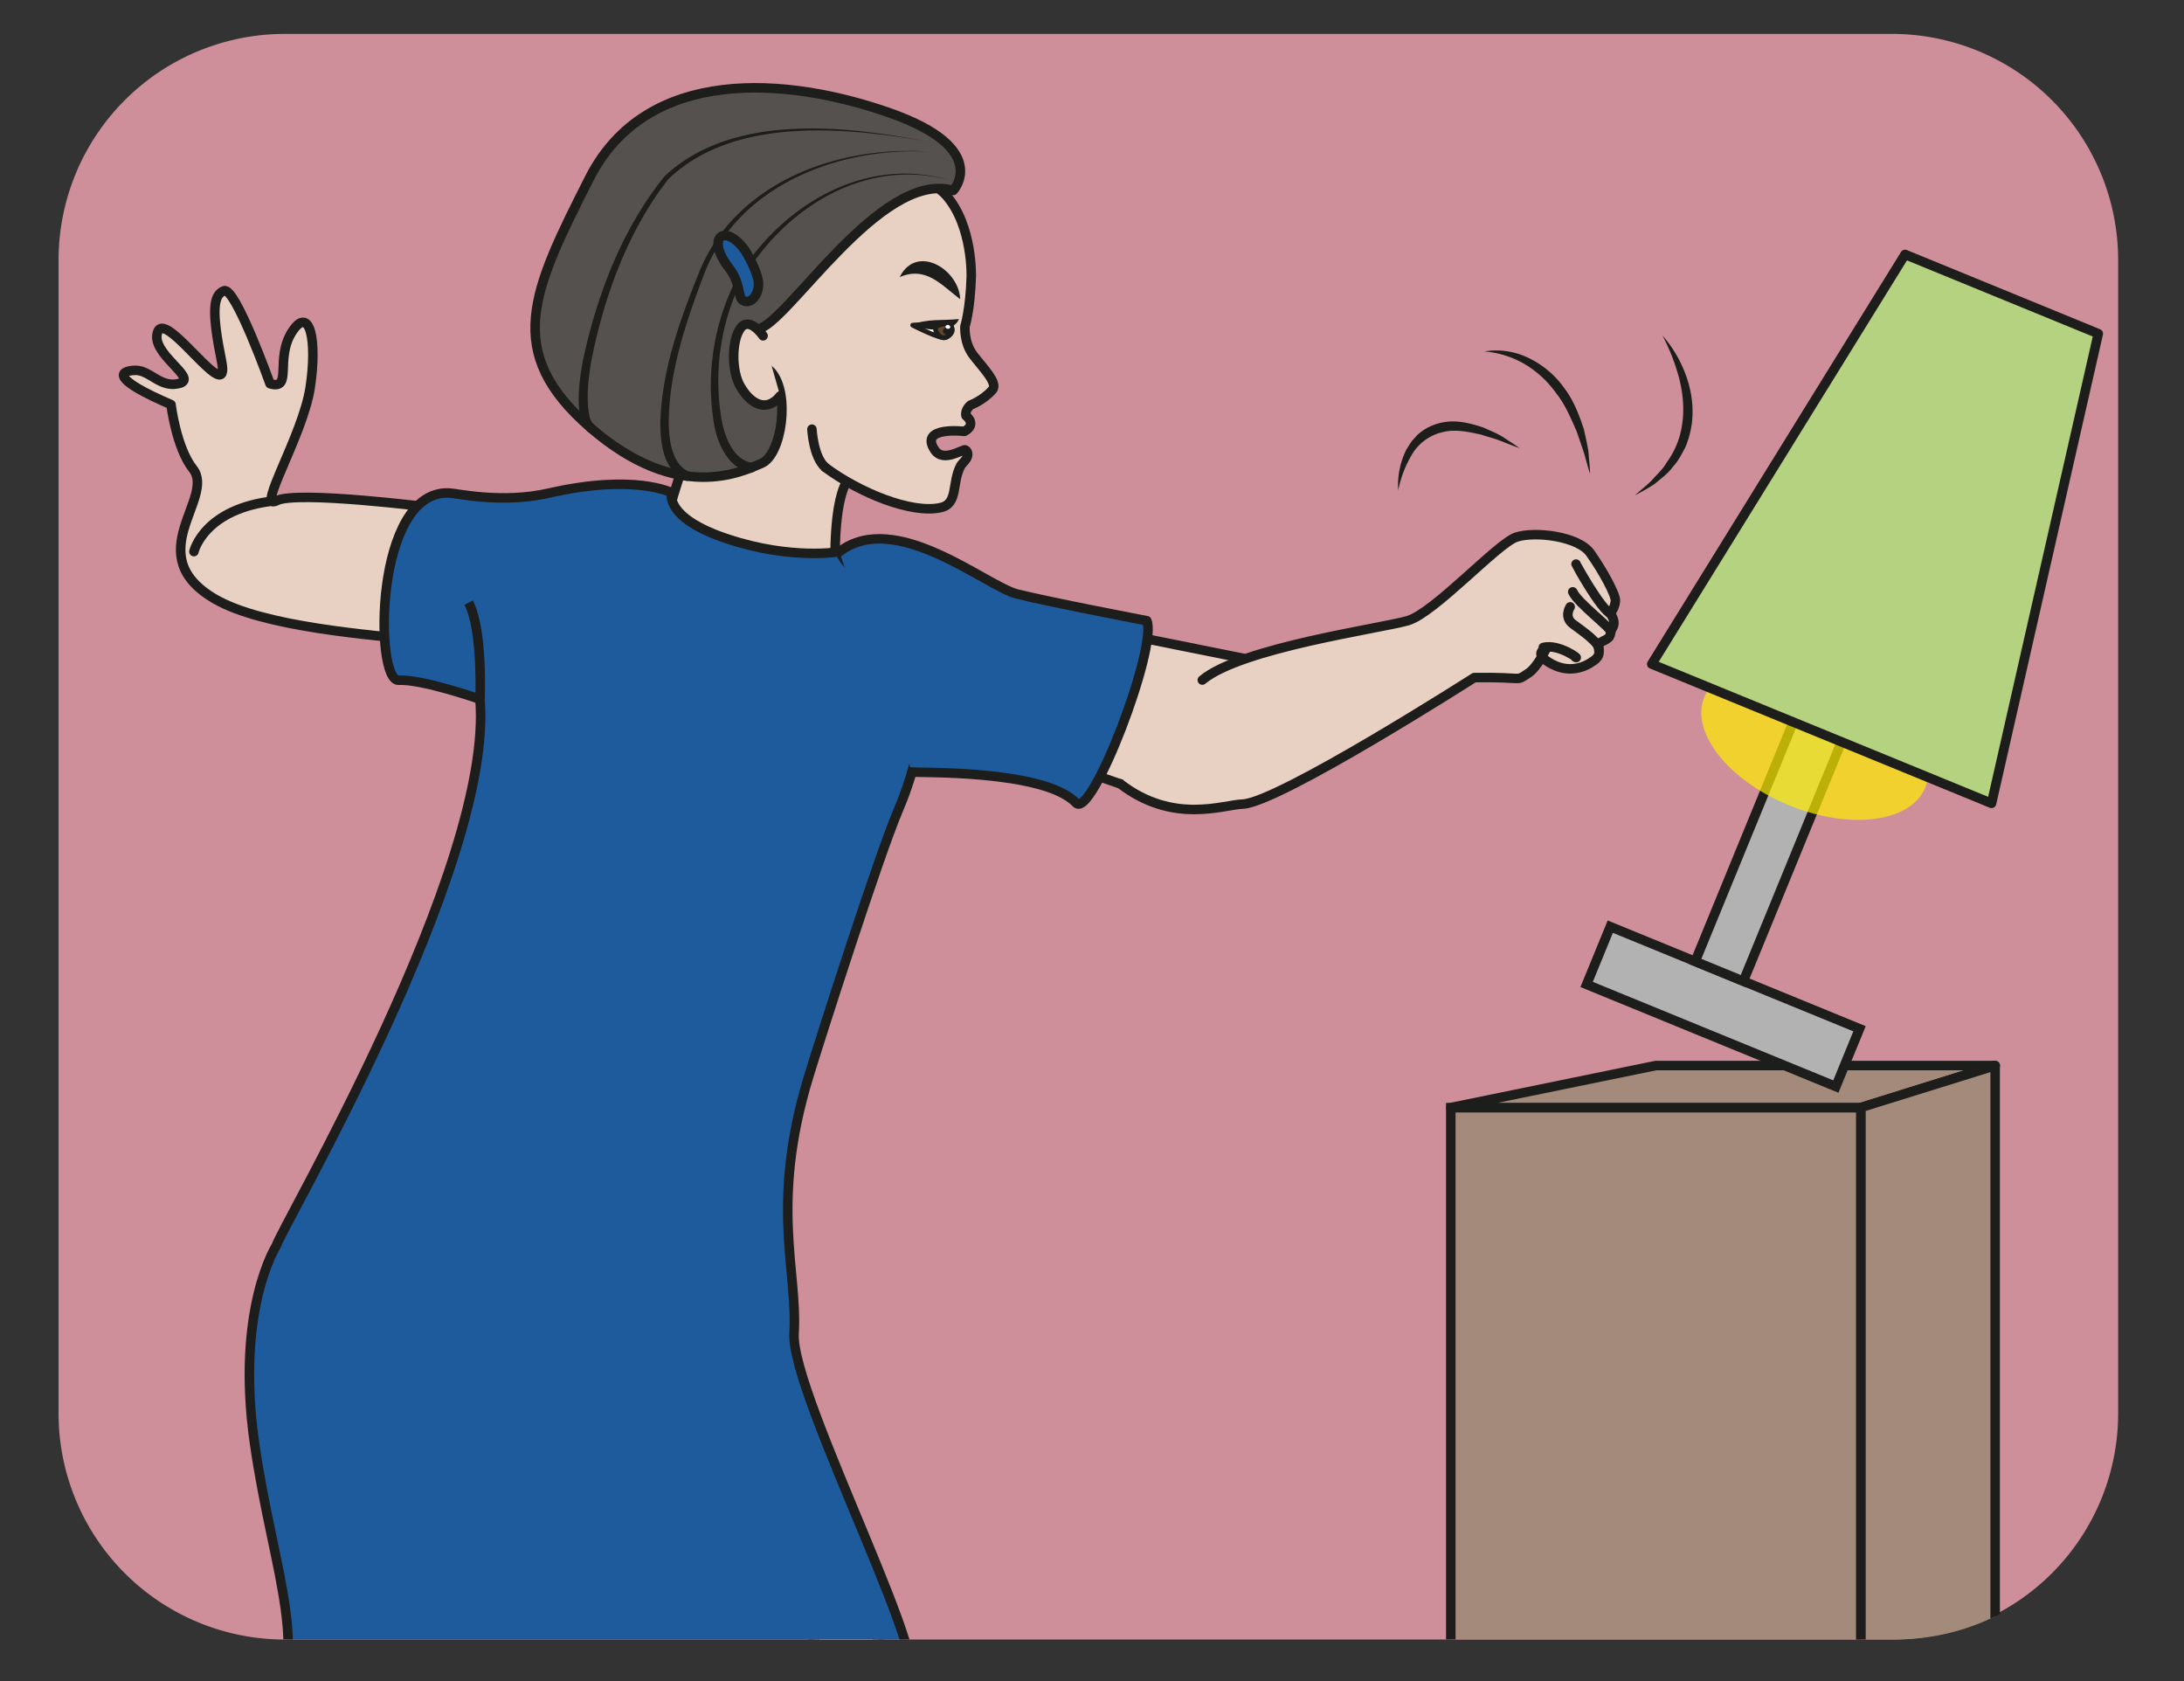 <?xml version="1.0" encoding="UTF-8" standalone="no"?><svg xmlns="http://www.w3.org/2000/svg" xml:space="preserve" viewBox="0 0 306.28 235.75"><rect x="0" y="0" width="306.28" height="235.75" fill="#333333" stroke="none"/><defs><clipPath id="a" clipPathUnits="userSpaceOnUse"><path d="M0 176.81h229.71V0H0Z"/></clipPath><clipPath id="b" clipPathUnits="userSpaceOnUse"><path d="M30.35 173.29a23.8 23.8 0 0 1-23.8-23.8V28.2a23.8 23.8 0 0 1 23.8-23.8h169.08a23.8 23.8 0 0 1 23.8 23.8v121.3a23.8 23.8 0 0 1-23.8 23.8z"/></clipPath><clipPath id="c" clipPathUnits="userSpaceOnUse"><path d="M178.99 106.92h23.87v-16.3h-23.87z"/></clipPath></defs><g clip-path="url(#a)" transform="matrix(1.333 0 0 -1.333 0 235.75)"><path d="M0 0h-169.08a23.8 23.8 0 0 0-23.8 23.8v121.3a23.8 23.8 0 0 0 23.8 23.8H0a23.8 23.8 0 0 0 23.8-23.8V23.8A23.8 23.8 0 0 0 0 0" style="fill:#cf8f9a;fill-opacity:1;fill-rule:nonzero;stroke:none" transform="translate(199.04 4.39)"/></g><g clip-path="url(#b)" transform="matrix(1.333 0 0 -1.333 0 235.75)"><path d="m0 0-43.15 3.15v128.8H0Z" style="fill:#a48a7a;fill-opacity:1;fill-rule:nonzero;stroke:none" transform="translate(195.78 -71.61)"/><path d="m0 0-43.15 3.15v128.8H0Z" style="fill:none;stroke:#1d1d1b;stroke-width:1;stroke-linecap:butt;stroke-linejoin:miter;stroke-miterlimit:10;stroke-dasharray:none;stroke-opacity:1" transform="translate(195.78 -71.61)"/><path d="m0 0 21.57 4.42h35.7L43.15 0Z" style="fill:#a48a7a;fill-opacity:1;fill-rule:nonzero;stroke:none" transform="translate(152.64 60.35)"/><path d="m0 0 21.57 4.42h35.7L43.15 0Z" style="fill:none;stroke:#1d1d1b;stroke-width:1;stroke-linecap:round;stroke-linejoin:round;stroke-miterlimit:10;stroke-dasharray:none;stroke-opacity:1" transform="translate(152.64 60.35)"/><path d="m0 0 14.12 5.7v130.67L0 131.97Z" style="fill:#a48a7a;fill-opacity:1;fill-rule:nonzero;stroke:none" transform="translate(195.78 -71.61)"/><path d="m0 0 14.12 5.7v130.67L0 131.97Z" style="fill:none;stroke:#1d1d1b;stroke-width:1;stroke-linecap:round;stroke-linejoin:round;stroke-miterlimit:10;stroke-dasharray:none;stroke-opacity:1" transform="translate(195.78 -71.61)"/><path d="m0 0-26.22 10.74 2.49 6.08L2.49 6.08Z" style="fill:#b2b2b2;fill-opacity:1;fill-rule:nonzero;stroke:none" transform="translate(193.14 62.56)"/><path d="m0 0-26.22 10.74 2.49 6.08L2.49 6.08Z" style="fill:none;stroke:#1d1d1b;stroke-width:1;stroke-linecap:butt;stroke-linejoin:miter;stroke-miterlimit:10;stroke-dasharray:none;stroke-opacity:1" transform="translate(193.14 62.56)"/><path d="m0 0-5.07 2.08L5.82 28.65l5.07-2.08Z" style="fill:#b2b2b2;fill-opacity:1;fill-rule:nonzero;stroke:none" transform="translate(183.41 73.64)"/><path d="m0 0-5.07 2.08L5.82 28.65l5.07-2.08Z" style="fill:none;stroke:#1d1d1b;stroke-width:1;stroke-linecap:butt;stroke-linejoin:miter;stroke-miterlimit:10;stroke-dasharray:none;stroke-opacity:1" transform="translate(183.41 73.64)"/><g clip-path="url(#c)" style="opacity:.7"><path d="M0 0c-1.5-3.65-7.91-4.48-14.33-1.85-6.42 2.63-10.41 7.72-8.91 11.37 1.5 3.66 7.91 4.49 14.33 1.86S1.49 3.65 0 0" style="fill:#ffed00;fill-opacity:1;fill-rule:nonzero;stroke:none" transform="translate(202.54 94)"/></g><path d="m0 0-35.75 14.65L-9.1 57.74l20.33-8.33Z" style="fill:#b4d27f;fill-opacity:1;fill-rule:nonzero;stroke:none" transform="translate(209.52 92.35)"/><path d="m0 0-35.75 14.65L-9.1 57.74l20.33-8.33Z" style="fill:none;stroke:#1d1d1b;stroke-width:1;stroke-linecap:round;stroke-linejoin:round;stroke-miterlimit:10;stroke-dasharray:none;stroke-opacity:1" transform="translate(209.52 92.35)"/><path d="M0 0s2.63-5.79.6-15.9C-1.4-26.04-3.64-40.38-.83-50.14c2.82-9.76 2.47-28.61 2.21-31-.25-2.4 7.99-5.2 11.72-3.08 3.74 2.13 12.94 1.43 11.51 7.44-.61 2.6-1.43 1.01-9.38 1.83 0 0-.59 19.62 1.51 30.1 2.1 10.5 6.87 35.12 5.7 43.19-1.16 8.07-9.51 21.17-9.51 21.17z" style="fill:#e8d1c2;fill-opacity:1;fill-rule:nonzero;stroke:none" transform="translate(76.27 -9.64)"/><path d="M0 0s2.63-5.79.6-15.9C-1.4-26.04-3.64-40.38-.83-50.14c2.82-9.76 2.47-28.61 2.21-31-.25-2.4 7.99-5.2 11.72-3.08 3.74 2.13 12.94 1.43 11.51 7.44-.61 2.6-1.43 1.01-9.38 1.83 0 0-.59 19.62 1.51 30.1 2.1 10.5 6.87 35.12 5.7 43.19-1.16 8.07-9.51 21.17-9.51 21.17z" style="fill:none;stroke:#1d1d1b;stroke-width:1;stroke-linecap:round;stroke-linejoin:round;stroke-miterlimit:10;stroke-dasharray:none;stroke-opacity:1" transform="translate(76.27 -9.64)"/><path d="M0 0s-14.11 1.8-16.26.7c-2.15-1.1 2.78 6.87 3.55 11.9.77 5.04-.06 8.73-1.9 5.88-1.84-2.85.1-6.17-2.32-5.47 0 0-3.66 10.23-4.84 9.78-1.18-.45-1.3-2.26-.26-7.41 1.03-5.15-5.78 5.4-6.7 3.13-.94-2.28 4.32-4.9 2.28-5.46-2.05-.56-3.11 1.45-4.72 1.37-1.8-.08-2.22-1 3.82-3.6 0 0 .55-4.55 2.31-6.77C-22.62 1-30.71-5-22.7-9.65c5.04-2.9 15.97-3.76 22.6-4.4C.3-14.09 0 0 0 0" style="fill:#e8d1c2;fill-opacity:1;fill-rule:nonzero;stroke:none" transform="translate(45.34 123.48)"/><path d="M0 0s-14.11 1.8-16.26.7c-2.15-1.1 2.78 6.87 3.55 11.9.77 5.04-.06 8.73-1.9 5.88-1.84-2.85.1-6.17-2.32-5.47 0 0-3.66 10.23-4.84 9.78-1.18-.45-1.3-2.26-.26-7.41 1.03-5.15-5.78 5.4-6.7 3.13-.94-2.28 4.32-4.9 2.28-5.46-2.05-.56-3.11 1.45-4.72 1.37-1.8-.08-2.22-1 3.82-3.6 0 0 .55-4.55 2.31-6.77C-22.62 1-30.71-5-22.7-9.65c5.04-2.9 15.97-3.76 22.6-4.4C.3-14.09 0 0 0 0Z" style="fill:none;stroke:#1d1d1b;stroke-width:1;stroke-linecap:round;stroke-linejoin:round;stroke-miterlimit:10;stroke-dasharray:none;stroke-opacity:1" transform="translate(45.34 123.48)"/><path d="M0 0s1.04 4.6 8.67 5.36" style="fill:none;stroke:#1d1d1b;stroke-width:1;stroke-linecap:round;stroke-linejoin:round;stroke-miterlimit:10;stroke-dasharray:none;stroke-opacity:1" transform="translate(20.4 118.83)"/><path d="M0 0s-2.41-.04-2.23-10.12C-2.05-20.2-20.35-7.8-19.9-4.98c.46 2.83 5.4 16.45 5.4 16.45" style="fill:#e8d1c2;fill-opacity:1;fill-rule:nonzero;stroke:#1d1d1b;stroke-width:1;stroke-linecap:round;stroke-linejoin:round;stroke-miterlimit:10;stroke-dasharray:none;stroke-opacity:1" transform="translate(90.09 127.18)"/><path d="M0 0c1.17 3.84 7.38 23.26 9.46 28.12 3.4 7.94 2.96 15.58 2.96 15.58.5 4.66 1.44 4.1-3.14 6.32-4.58 2.22-6.04 5.21-6.04 5.21s-5.02-.89-11.75 1.34c-6.74 2.22-5.9 4.87-5.9 4.87s-3.87 2.02-12.89-.04c-4.96-1.13-9.65-.03-10.52.01-7.9.35-7.85-19.82-5.32-19.7 2.52.13 8.56-2 8.56-2C-33.06 22.16-55.45-15.83-56-17.77c0 0-4.31-6.66-2.3-20.74 2.02-14.09 6.36-22.53.9-29.93 0 0 19.82-12.77 34.08-11.26C-9.04-78.2 5.17-62.01 9.95-63.47 14.74-64.94-1.92-33.53-1.53-27c.4 6.53-2.56 13.58 1.53 27" style="fill:#1d5b9c;fill-opacity:1;fill-rule:nonzero;stroke:none" transform="translate(85.07 63.59)"/><path d="M0 0c1.17 3.84 7.38 23.26 9.46 28.12 3.4 7.94 2.96 15.58 2.96 15.58.5 4.66 1.44 4.1-3.14 6.32-4.58 2.22-6.04 5.21-6.04 5.21s-5.02-.89-11.75 1.34c-6.74 2.22-5.9 4.87-5.9 4.87s-3.87 2.02-12.89-.04c-4.96-1.13-9.65-.03-10.52.01-7.9.35-7.85-19.82-5.32-19.7 2.52.13 8.56-2 8.56-2C-33.06 22.16-55.45-15.83-56-17.77c0 0-4.31-6.66-2.3-20.74 2.02-14.09 6.36-22.53.9-29.93 0 0 19.82-12.77 34.08-11.26C-9.04-78.2 5.17-62.01 9.95-63.47 14.74-64.94-1.92-33.53-1.53-27c.4 6.53-2.56 13.58 1.53 27Z" style="fill:none;stroke:#1d1d1b;stroke-width:1;stroke-linecap:round;stroke-linejoin:round;stroke-miterlimit:10;stroke-dasharray:none;stroke-opacity:1" transform="translate(85.07 63.59)"/><path d="M0 0s11.3-5.98 17.84-3.65c6.54 2.32 4.5 13.54 4.5 13.54L5.87 13.2" style="fill:#e8d1c2;fill-opacity:1;fill-rule:evenodd;stroke:#1d1d1b;stroke-width:1;stroke-linecap:round;stroke-linejoin:round;stroke-miterlimit:10;stroke-dasharray:none;stroke-opacity:1" transform="translate(111.17 97.17)"/><path d="M0 0c4.1 3.42 18.84 5.43 21.63 6.25 2.8.83 9.43 8.13 11.39 8.78 1.95.65 6.55.1 7.8-1.68 1.33-1.88 2.7-4.4 2.64-5.04-.1-.92-.58-1.26-.58-1.26s.72-.85.28-1.54c-.44-.7.1-.92-1.04-1.43-1.14-.52.48-1.26-1.22-2.22 0 0-1.82-1.39-4.08-.2-2.25 1.18-.64 1.65-.6 1.74.04.1-.9-2.02-1.95-2.7-1.42-.91-.15-.36-5.66-.44 0 0-20.64-13.2-24.39-13.31-2-.06-7.28-2.16-12.86 2.14" style="fill:#e8d1c2;fill-opacity:1;fill-rule:evenodd;stroke:#1d1d1b;stroke-width:1;stroke-linecap:round;stroke-linejoin:round;stroke-miterlimit:10;stroke-dasharray:none;stroke-opacity:1" transform="translate(126.49 105.32)"/><path d="M0 0c.03-.1 2.59-4.76 3.7-5.27" style="fill:none;stroke:#1d1d1b;stroke-width:1;stroke-linecap:round;stroke-linejoin:round;stroke-miterlimit:10;stroke-dasharray:none;stroke-opacity:1" transform="translate(165.81 117.52)"/><path d="M0 0c.54-1.21 4.09-3.81 4-4.21" style="fill:none;stroke:#1d1d1b;stroke-width:1;stroke-linecap:round;stroke-linejoin:round;stroke-miterlimit:10;stroke-dasharray:none;stroke-opacity:1" transform="translate(165.46 114.6)"/><path d="M0 0s-.7-1.05.28-1.8c.99-.74 3-2.08 2.75-2.84" style="fill:none;stroke:#1d1d1b;stroke-width:1;stroke-linecap:round;stroke-linejoin:round;stroke-miterlimit:10;stroke-dasharray:none;stroke-opacity:1" transform="translate(165.19 113.02)"/><path d="M0 0c.57-.31-1.69 1.45-3.38 1.03" style="fill:none;stroke:#1d1d1b;stroke-width:1;stroke-linecap:round;stroke-linejoin:round;stroke-miterlimit:10;stroke-dasharray:none;stroke-opacity:1" transform="translate(165.74 107.72)"/><path d="M0 0c.38-.12 13.9.3 17.27-3.26 1.65-1.75 8.6 16.43 7.44 19.17 0 0-10.3 1.97-13.64 2.81-3.33.85-12.8 8.96-18.7 4.45" style="fill:#1d5b9c;fill-opacity:1;fill-rule:nonzero;stroke:#1d1d1b;stroke-width:1;stroke-linecap:round;stroke-linejoin:round;stroke-miterlimit:10;stroke-dasharray:none;stroke-opacity:1" transform="translate(95.94 95.65)"/><path d="M0 0s.32 7.28-1.2 10.16" style="fill:none;stroke:#1d1d1b;stroke-width:1;stroke-linecap:butt;stroke-linejoin:round;stroke-miterlimit:10;stroke-dasharray:none;stroke-opacity:1" transform="translate(50.5 103.3)"/><path d="M0 0c-4.72 3.47-11.33 10.43-5.2 19.4 8.91 13.02 26.82 5.16 29.6 1.94 2.77-3.22 2.6-8.5 2.6-8.5-.1-3.47-.66-5.23-.66-5.23s-.14-1.69.85-3.01c1-1.32 2.67-2.96 2.04-3.67-.98-1.12-2.3-1.6-2.3-1.6s-.64-.52-.48-1.13c0 0 1.2-.9-.17-1.64 0 0-4.82.57-3.13-1.95.92-1.4 3.03.16 3.24 0 .5-.4.1-.94-.05-1.12L25.92-7c-1.02-1.86-.24-4.04-2.14-4.46-3.09-.69-8.62 1.6-12.15 4.24" style="fill:#e8d1c2;fill-opacity:1;fill-rule:nonzero;stroke:#1d1d1b;stroke-width:1;stroke-linecap:round;stroke-linejoin:round;stroke-miterlimit:10;stroke-dasharray:none;stroke-opacity:1" transform="translate(75.18 134.92)"/><path d="M0 0c-2.06 1.56-3.6 3.5-6.37 2.33C-4.6 5.86-.14 3.18 0 0" style="fill:#1d1d1b;fill-opacity:1;fill-rule:nonzero;stroke:none" transform="translate(101.02 145.38)"/><path d="M0 0s.97-.97-.34-1.55c-.5-.23-3.46 1.3-3.46 1.3z" style="fill:#fff;fill-opacity:1;fill-rule:nonzero;stroke:none" transform="translate(99.82 142.9)"/><path d="M0 0s.97-.97-.34-1.55c-.5-.23-3.46 1.3-3.46 1.3z" style="fill:none;stroke:#1d1d1b;stroke-width:.5;stroke-linecap:butt;stroke-linejoin:round;stroke-miterlimit:10;stroke-dasharray:none;stroke-opacity:1" transform="translate(99.82 142.9)"/><path d="M0 0c-.57-1.57-3.7-1.2-4.94-.62C-3.28.08-1.7-.2 0 0" style="fill:#1d1d1b;fill-opacity:1;fill-rule:nonzero;stroke:none" transform="translate(100.88 143.3)"/><path d="M0 0s-.43.01-1.07-.21c-.64-.23-.13-1.1.34-1.26.46-.15.75.21.75.21s.43.32.34.7C.27-.17 0 0 0 0" style="fill:#60462c;fill-opacity:1;fill-rule:nonzero;stroke:none" transform="translate(99.8 142.84)"/><path d="M0 0s-.43.01-1.07-.21c-.64-.23-.13-1.1.34-1.26.46-.15.75.21.75.21s.43.32.34.7C.27-.17 0 0 0 0Z" style="fill:none;stroke:#1d1d1b;stroke-width:.5;stroke-linecap:round;stroke-linejoin:round;stroke-miterlimit:10;stroke-dasharray:none;stroke-opacity:1" transform="translate(99.8 142.84)"/><path d="M0 0c-.03-.25.34-.49.53-.51.2-.02.38.16.4.41.03.25-.1.47-.3.49C.43.4.03.25 0 0" style="fill:#1d1d1b;fill-opacity:1;fill-rule:nonzero;stroke:none" transform="translate(99.2 142.07)"/><path d="M0 0c-.01-.11.1-.22.23-.23.14-.02.26.07.28.18C.5.05.4.16.27.18.13.19.01.1 0 0" style="fill:#fff;fill-opacity:1;fill-rule:nonzero;stroke:none" transform="translate(99.47 142.5)"/><path d="M0 0s.14-2.94 1.4-4.01" style="fill:#e8d1c2;fill-opacity:1;fill-rule:nonzero;stroke:#1d1d1b;stroke-width:1;stroke-linecap:round;stroke-linejoin:round;stroke-miterlimit:10;stroke-dasharray:none;stroke-opacity:1" transform="translate(85.42 131.71)"/><path d="M0 0s4.06 4.38-6.68 8.16c-10.74 3.78-25.57 5.02-31.6-6.87-6.03-11.9-9.1-18.26.1-26.24 9.21-7.98 15.91-4.65 18.02-3.75 2.11.9 3.05 7.37.98 9.64 0 0-4.88 4.23-1.45 4.48C-17.68-14.38-7.72 2.25 0 0" style="fill:#54514e;fill-opacity:1;fill-rule:nonzero;stroke:none" transform="translate(100.29 156.82)"/><path d="M0 0s4.06 4.38-6.68 8.16c-10.74 3.78-25.57 5.02-31.6-6.87-6.03-11.9-9.1-18.26.1-26.24 9.21-7.98 15.91-4.65 18.02-3.75 2.11.9 3.05 7.37.98 9.64 0 0-4.88 4.23-1.45 4.48C-17.68-14.38-7.72 2.25 0 0Z" style="fill:none;stroke:#1d1d1b;stroke-width:1;stroke-linecap:butt;stroke-linejoin:round;stroke-miterlimit:10;stroke-dasharray:none;stroke-opacity:1" transform="translate(100.29 156.82)"/><path d="M0 0c-9.16 2.58-18.03-3.26-22.26-11.16a24.05 24.05 0 0 1-1.71-14.46c.42-1.73 1.23-3.75 3.15-4.11a.5.5 0 1 0-.2-.98c-2.3.44-3.39 2.86-3.8 4.9a24.72 24.72 0 0 0 2.06 14.91C-18.32-2.99-9.2 2.8 0 0" style="fill:#1d1d1b;fill-opacity:1;fill-rule:nonzero;stroke:none" transform="translate(99.97 157.88)"/><path d="M0 0s1.04-1.65 1.36-3c.35-1.42-.68-2.86-1.6-2.27-.5.32-.19 1.81-1.44 3.41C-4.16 1.34-2.15 2.94 0 0" style="fill:#1d5b9c;fill-opacity:1;fill-rule:nonzero;stroke:none" transform="translate(78.37 150.54)"/><path d="M0 0s1.04-1.65 1.36-3c.35-1.42-.68-2.86-1.6-2.27-.5.32-.19 1.81-1.44 3.41C-4.16 1.34-2.15 2.94 0 0Z" style="fill:none;stroke:#1d1d1b;stroke-width:1;stroke-linecap:round;stroke-linejoin:round;stroke-miterlimit:10;stroke-dasharray:none;stroke-opacity:1" transform="translate(78.37 150.54)"/><path d="M0 0c-9.48.53-20.2-3.52-23.74-12.95-1.89-4.96-3.65-10.18-3.7-15.51.03-1.86.3-4.35 2.12-5.2a.5.5 0 1 0-.4-.92c-2.3 1.13-2.6 3.9-2.6 6.12.16 5.48 2.04 10.7 4.06 15.72C-20.47-3.23-9.61.72 0 0" style="fill:#1d1d1b;fill-opacity:1;fill-rule:nonzero;stroke:none" transform="translate(97.79 160.9)"/><path d="M0 0c-8.6 1.5-20.17 2.52-26.95-4.02-4.3-5.52-6.8-12.47-8.13-19.3-.26-1.7-.48-3.45-.24-5.15.08-.56.25-1.12.53-1.32a.5.5 0 1 0-.66-.75c-.66.63-.72 1.31-.83 1.93-.23 1.83.03 3.66.34 5.45 1.48 6.95 4.13 13.93 8.63 19.48C-20.3 2.87-8.7 1.68 0 0" style="fill:#1d1d1b;fill-opacity:1;fill-rule:nonzero;stroke:none" transform="translate(97.25 162.02)"/><path d="M0 0s-1.43 2.1-2.38.8c-.94-1.3-.96-4.53 0-6.14C-1.2-7.36.47-8 1.8-6.32" style="fill:#e8d1c2;fill-opacity:1;fill-rule:nonzero;stroke:#1d1d1b;stroke-width:1;stroke-linecap:round;stroke-linejoin:round;stroke-miterlimit:10;stroke-dasharray:none;stroke-opacity:1" transform="translate(80.28 141.53)"/><path d="M0 0a7.8 7.8 0 0 0 4.7-.7 9.81 9.81 0 0 0 3.71-3.13c1-1.31 1.58-2.84 2.08-4.36.18-.78.35-1.55.48-2.33.06-.8.15-1.58.18-2.37-.25.75-.44 1.51-.66 2.26l-.75 2.2c-.62 1.4-1.2 2.82-2.14 4a10.9 10.9 0 0 1-3.26 3.05A9.97 9.97 0 0 1 0 0" style="fill:#1d1d1b;fill-opacity:1;fill-rule:nonzero;stroke:none" transform="translate(156.14 139.89)"/><path d="M0 0a13.01 13.01 0 0 0 2.49-4.25c.57-1.57.81-3.3.6-4.99a10.1 10.1 0 0 0-.66-2.47c-.4-.75-.78-1.52-1.37-2.14-.5-.7-1.2-1.17-1.82-1.71-.68-.48-1.42-.86-2.13-1.25.6.58 1.26 1.04 1.8 1.62.53.6 1.13 1.13 1.52 1.82A8.85 8.85 0 0 1 2.1-9.11c.2 1.52.04 3.1-.35 4.63A21.38 21.38 0 0 1 0 0" style="fill:#1d1d1b;fill-opacity:1;fill-rule:nonzero;stroke:none" transform="translate(174.9 141.56)"/><path d="M0 0a8.35 8.35 0 0 0 .87 4.31c.21.32.4.67.64.96.28.28.5.61.84.83.62.5 1.36.82 2.12 1 1.57.37 3.1-.03 4.49-.5.67-.3 1.36-.57 1.99-.95.6-.4 1.23-.79 1.82-1.21-.7.23-1.36.51-2.03.77-.66.26-1.36.42-2.02.65-1.35.29-2.75.6-4.03.26a5.03 5.03 0 0 1-3.15-2.2A11.87 11.87 0 0 1 0 0" style="fill:#1d1d1b;fill-opacity:1;fill-rule:nonzero;stroke:none" transform="translate(147.1 125.28)"/></g></svg>